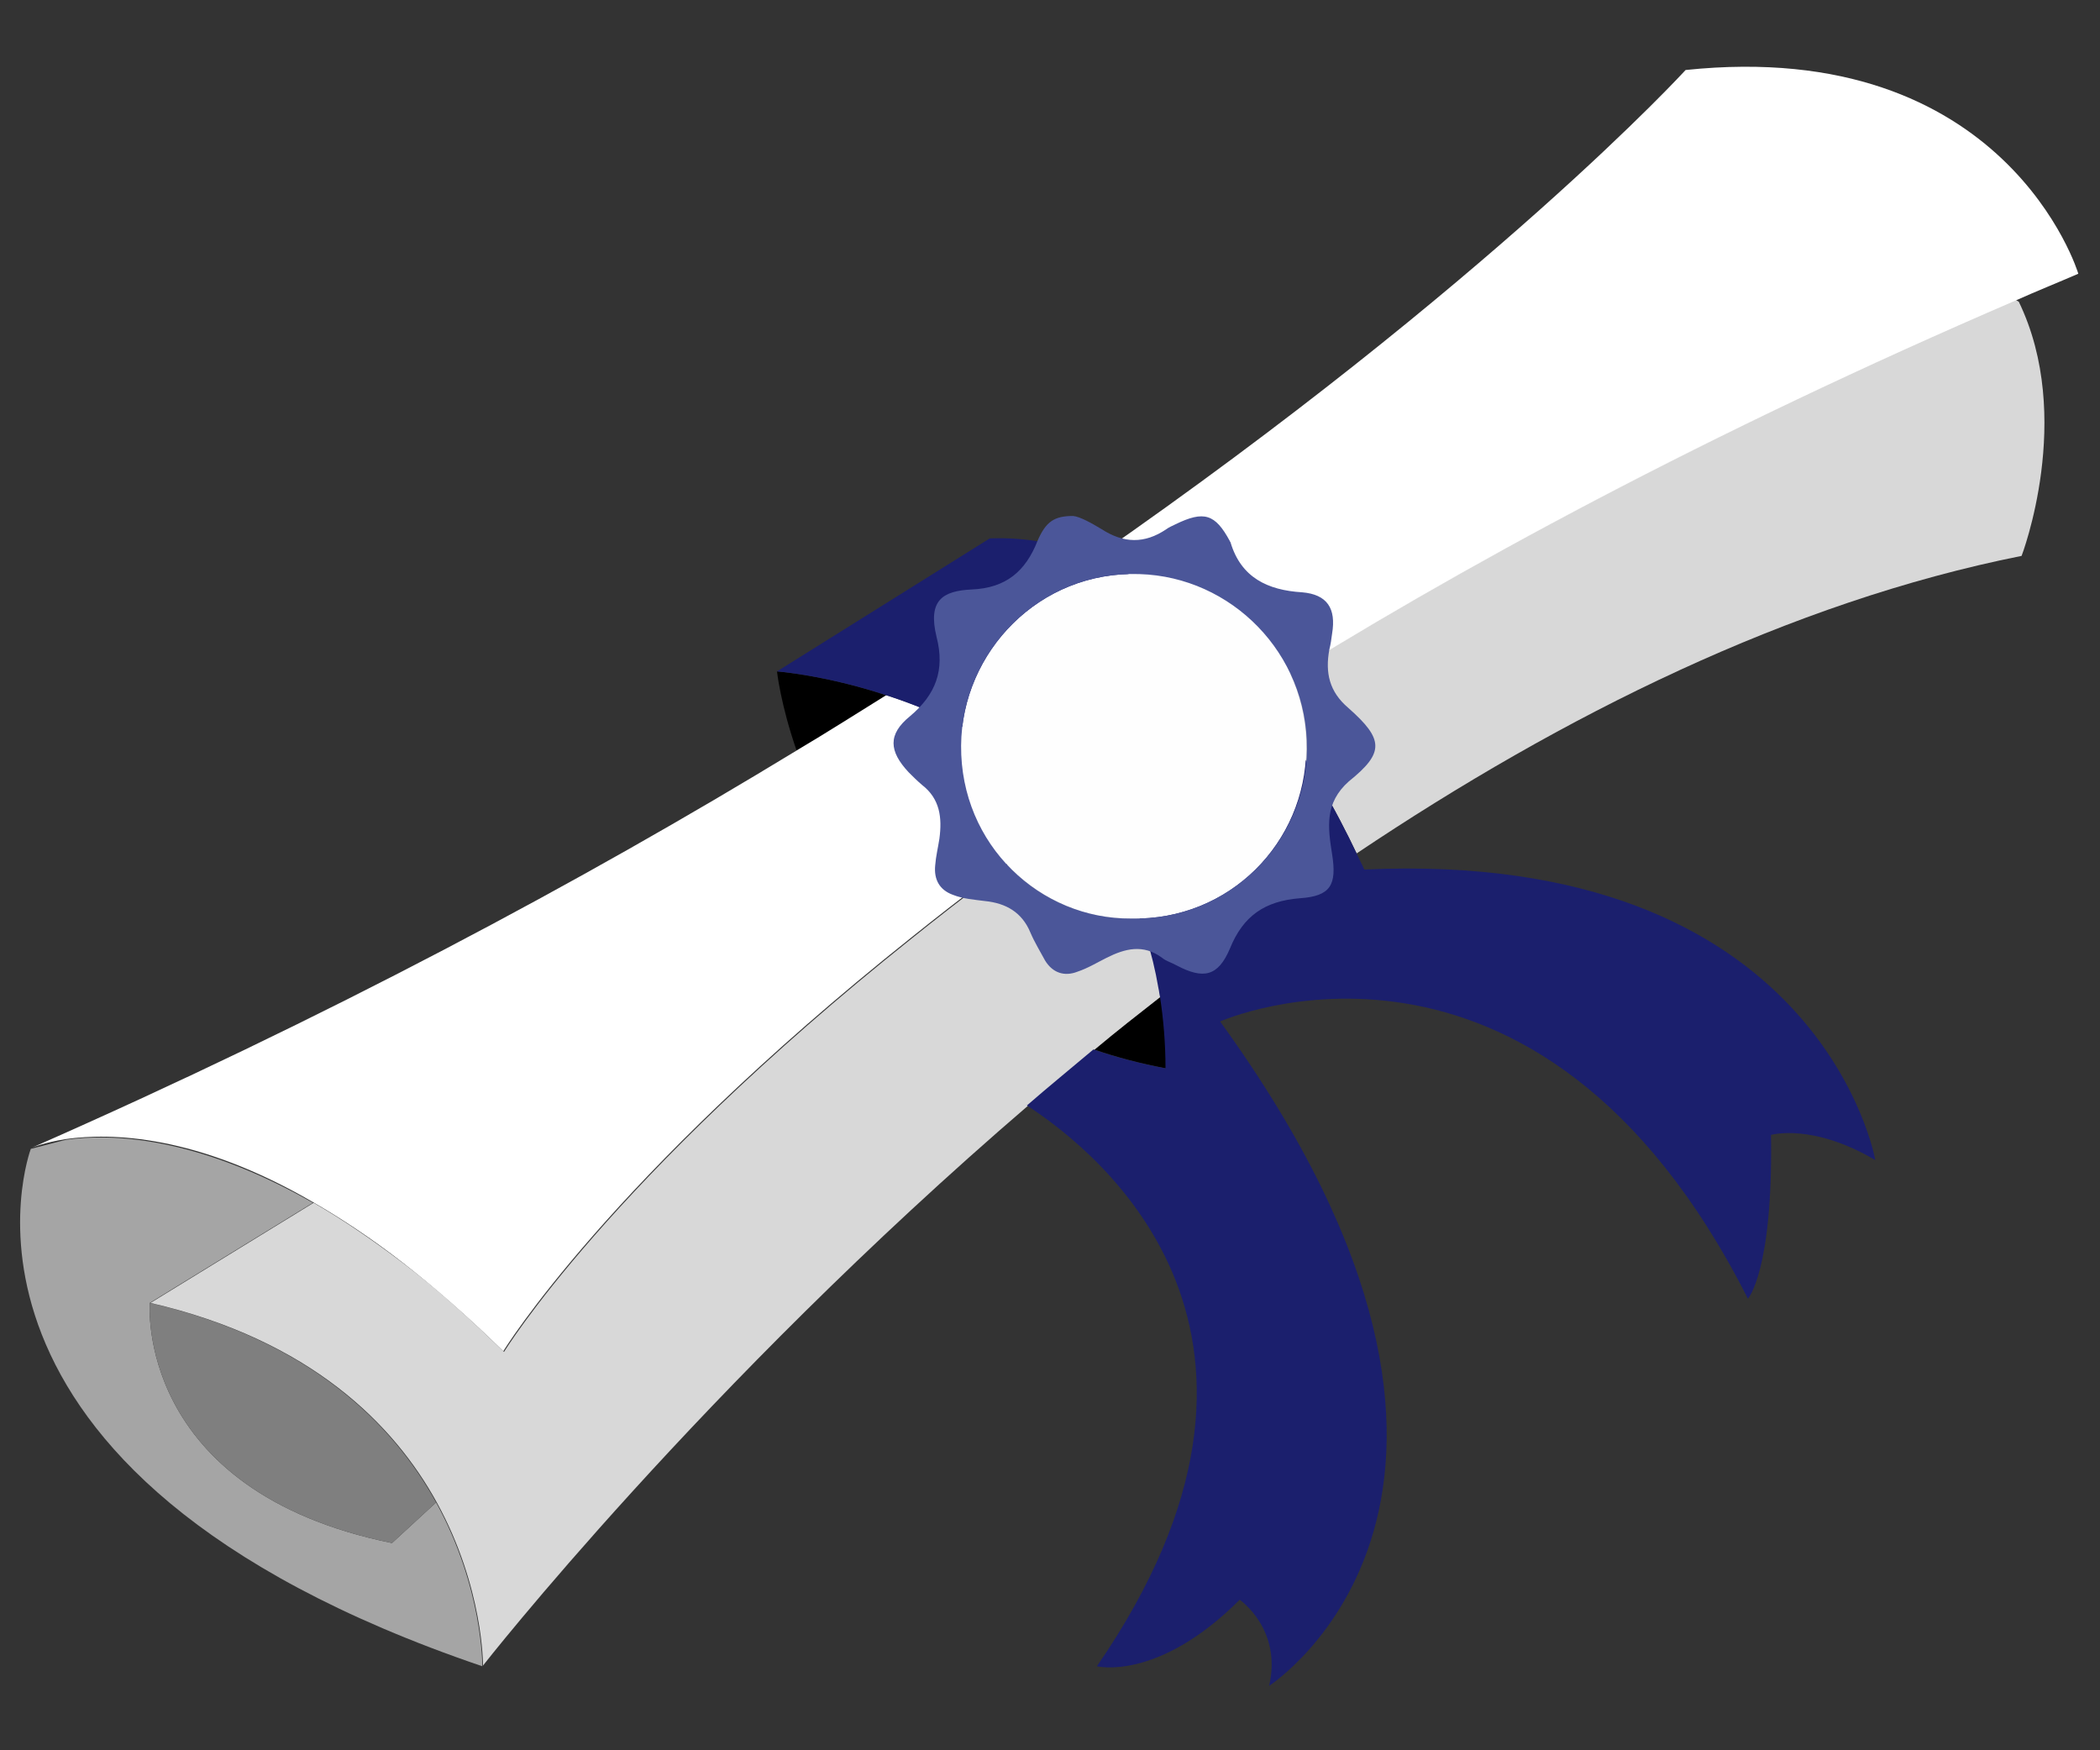 <?xml version="1.0" encoding="utf-8"?>
<!-- Generator: Adobe Illustrator 27.8.1, SVG Export Plug-In . SVG Version: 6.00 Build 0)  -->
<svg version="1.1" id="Layer_1" xmlns="http://www.w3.org/2000/svg" xmlns:xlink="http://www.w3.org/1999/xlink" x="0px" y="0px"
	 viewBox="0 0 300 250" style="enable-background:new 0 0 300 250;" xml:space="preserve">
<rect x="0" y="0" width="300" height="250" fill="#333333" stroke="none"/>
<style type="text/css">
	.st0{fill:#A5A5A5;}
	.st1{fill:#7F7F7F;}
	.st2{fill:#D8D8D8;}
	.st3{fill:#FFFFFF;}
	.st4{fill:#1B1F6D;}
	.st5{fill:#FEFEFE;}
	.st6{fill:#4B5699;}
</style>
<path class="st0" d="M62.3,214.6l-6.3,5.8c-36.8-7.5-34.6-34.3-34.6-34.3l23.3-14.3c-16.8-9.6-29-9.9-35.3-9l-5,1.3
	c0,0-17.3,46.1,64.5,73.9C68.9,237.9,69,226.8,62.3,214.6z"/>
<path class="st1" d="M56,220.4l6.3-5.8c-6.1-11.1-18-23.2-40.9-28.5C21.4,186.1,19.2,212.9,56,220.4z"/>
<g>
	<path d="M113.8,107.2c4.4-2.7,8.7-5.3,12.8-7.9c-8.8-2.9-15.6-3.4-15.6-3.4S111.5,100.6,113.8,107.2z"/>
	<path d="M165.8,142.3c-3.2,2.5-6.4,5.1-9.5,7.6c3.2,1.1,6.6,2,10.3,2.7C166.6,148.9,166.3,145.5,165.8,142.3z"/>
</g>
<g>
	<path class="st2" d="M288.4,43.1l-0.5-0.3C244.2,61.7,208.5,80.9,179.8,99c6.6,8.5,11.4,17.4,14,22.9c29.4-19.7,61.9-35.9,95-42.5
		C288.8,79.4,296.4,59.6,288.4,43.1z"/>
	<path class="st2" d="M153.9,116.3c-8.7,6.1-16.5,12-23.6,17.7c-43.3,34.5-58.3,59.1-58.3,59.1c-5-4.9-9.7-9.1-14.3-12.6
		c-4.6-3.5-8.9-6.4-12.9-8.7l-23.3,14.3c22.9,5.3,34.8,17.4,40.9,28.5c6.7,12.2,6.6,23.3,6.6,23.3s31.2-39.9,77.9-80
		c3.1-2.7,6.3-5.4,9.5-8c3.1-2.6,6.3-5.1,9.5-7.6c-0.1-0.4-0.1-0.7-0.2-1.1C163.8,130.6,159.4,122.5,153.9,116.3z"/>
</g>
<g>
	<path class="st3" d="M240.8,10c0,0-27.6,30.2-84.5,69.7c6.7,2.8,12.6,7.4,17.7,12.7c2.1,2.1,4,4.4,5.8,6.7
		c28.7-18.1,64.3-37.3,108.2-56.2c2.9-1.3,5.9-2.5,8.9-3.8C296.9,39,286.6,5.2,240.8,10z"/>
	<path class="st3" d="M146.3,109.3c-6.5-4.9-13.6-8.1-19.7-10c-4.2,2.6-8.4,5.3-12.8,7.9C83.1,125.9,46.7,145.4,4.4,164
		c0.2-0.1,1.9-0.8,5-1.3c6.4-0.9,18.6-0.7,35.3,9c4,2.3,8.4,5.2,12.9,8.7c4.5,3.5,9.3,7.7,14.3,12.6c0,0,15-24.6,58.3-59.1
		c7.1-5.7,14.9-11.6,23.6-17.7C151.5,113.6,149,111.3,146.3,109.3z"/>
</g>
<path class="st4" d="M267.9,165.7c0,0-7.8-44.5-73-41.5c-0.3-0.7-0.7-1.4-1.1-2.3c-2.6-5.5-7.3-14.4-14-22.9
	c-1.8-2.3-3.7-4.6-5.8-6.7c-5.1-5.3-11-9.9-17.7-12.7c-4.6-1.9-9.6-2.9-14.9-2.7l-30.4,19c0,0,6.8,0.5,15.6,3.4
	c6.1,2,13.2,5.1,19.7,10c2.6,2,5.2,4.3,7.5,7c5.5,6.2,9.9,14.3,11.7,24.9c0.1,0.4,0.1,0.7,0.2,1.1c0.5,3.2,0.8,6.7,0.8,10.3
	c-3.7-0.7-7.1-1.6-10.3-2.7c-3.2,2.7-6.4,5.3-9.5,8c10.8,7,42.5,32.9,10,80.1c0,0,8.7,2.2,20.4-9.5c0,0,6.1,4.2,4.2,12.3
	c0,0,42.1-27.1-7-94.9c0,0,45.2-20.1,75.4,39.6c0,0,3.6-3.9,3.3-23.4C253.1,162.1,258.9,160.4,267.9,165.7z"/>
<path class="st5" d="M162.8,82c-14.3-0.5-25.4,11.1-25.5,24.5c-0.1,14.2,11.4,24.8,24.3,24.7c14.1,0.3,24.9-10.9,25-24.2
	C186.8,93.3,175.9,82.4,162.8,82z"/>
<path class="st6" d="M192.6,101.1c-2.7-2.3-3.3-5-2.7-8.3c0.2-0.8,0.3-1.5,0.4-2.3c0.6-3.6-0.7-5.6-4.3-5.9
	c-4.9-0.3-8.7-2.1-10.2-7.1c0-0.1-0.1-0.1-0.1-0.2c-2.1-3.9-3.7-4.4-7.8-2.4c-0.4,0.2-0.9,0.4-1.3,0.7c-3.1,2.1-6.1,2-9.2,0
	c-1.5-0.9-3.1-1.8-4.1-1.9c-2.7,0-3.9,0.8-5.1,3.6c-1.7,4.3-4.5,6.7-9.4,6.9c-4.1,0.2-6.3,1.5-5,6.8c1.2,4.7-0.1,8.2-3.8,11.3
	c-3.2,2.6-3,5-0.2,8c0.6,0.6,1.2,1.2,1.9,1.8c2.6,2,2.9,4.7,2.5,7.7c-0.2,1.3-0.5,2.5-0.6,3.8c-0.2,2,0.6,3.5,2.5,4.2
	c1.5,0.6,3.1,0.7,4.6,0.9c3,0.3,5.3,1.6,6.5,4.5c0.6,1.4,1.4,2.7,2.1,4c1.1,1.8,2.8,2.3,4.6,1.6c1.5-0.5,2.8-1.3,4.2-2
	c2.6-1.3,5.2-2,7.9,0c0.6,0.5,1.4,0.7,2.1,1.1c3.8,2,5.9,1.6,7.6-2.4c1.9-4.7,5-6.8,10-7.2c4.4-0.3,5.3-1.9,4.6-6.3
	c-0.6-3.8-1.1-7.3,2.4-10.4C197.8,107.5,197.7,105.6,192.6,101.1z M161.6,131.2c-13,0.1-24.4-10.5-24.3-24.7
	c0.1-13.4,11.2-25,25.5-24.5c13.1,0.4,24,11.3,23.9,25C186.6,120.2,175.7,131.5,161.6,131.2z"/>
</svg>
